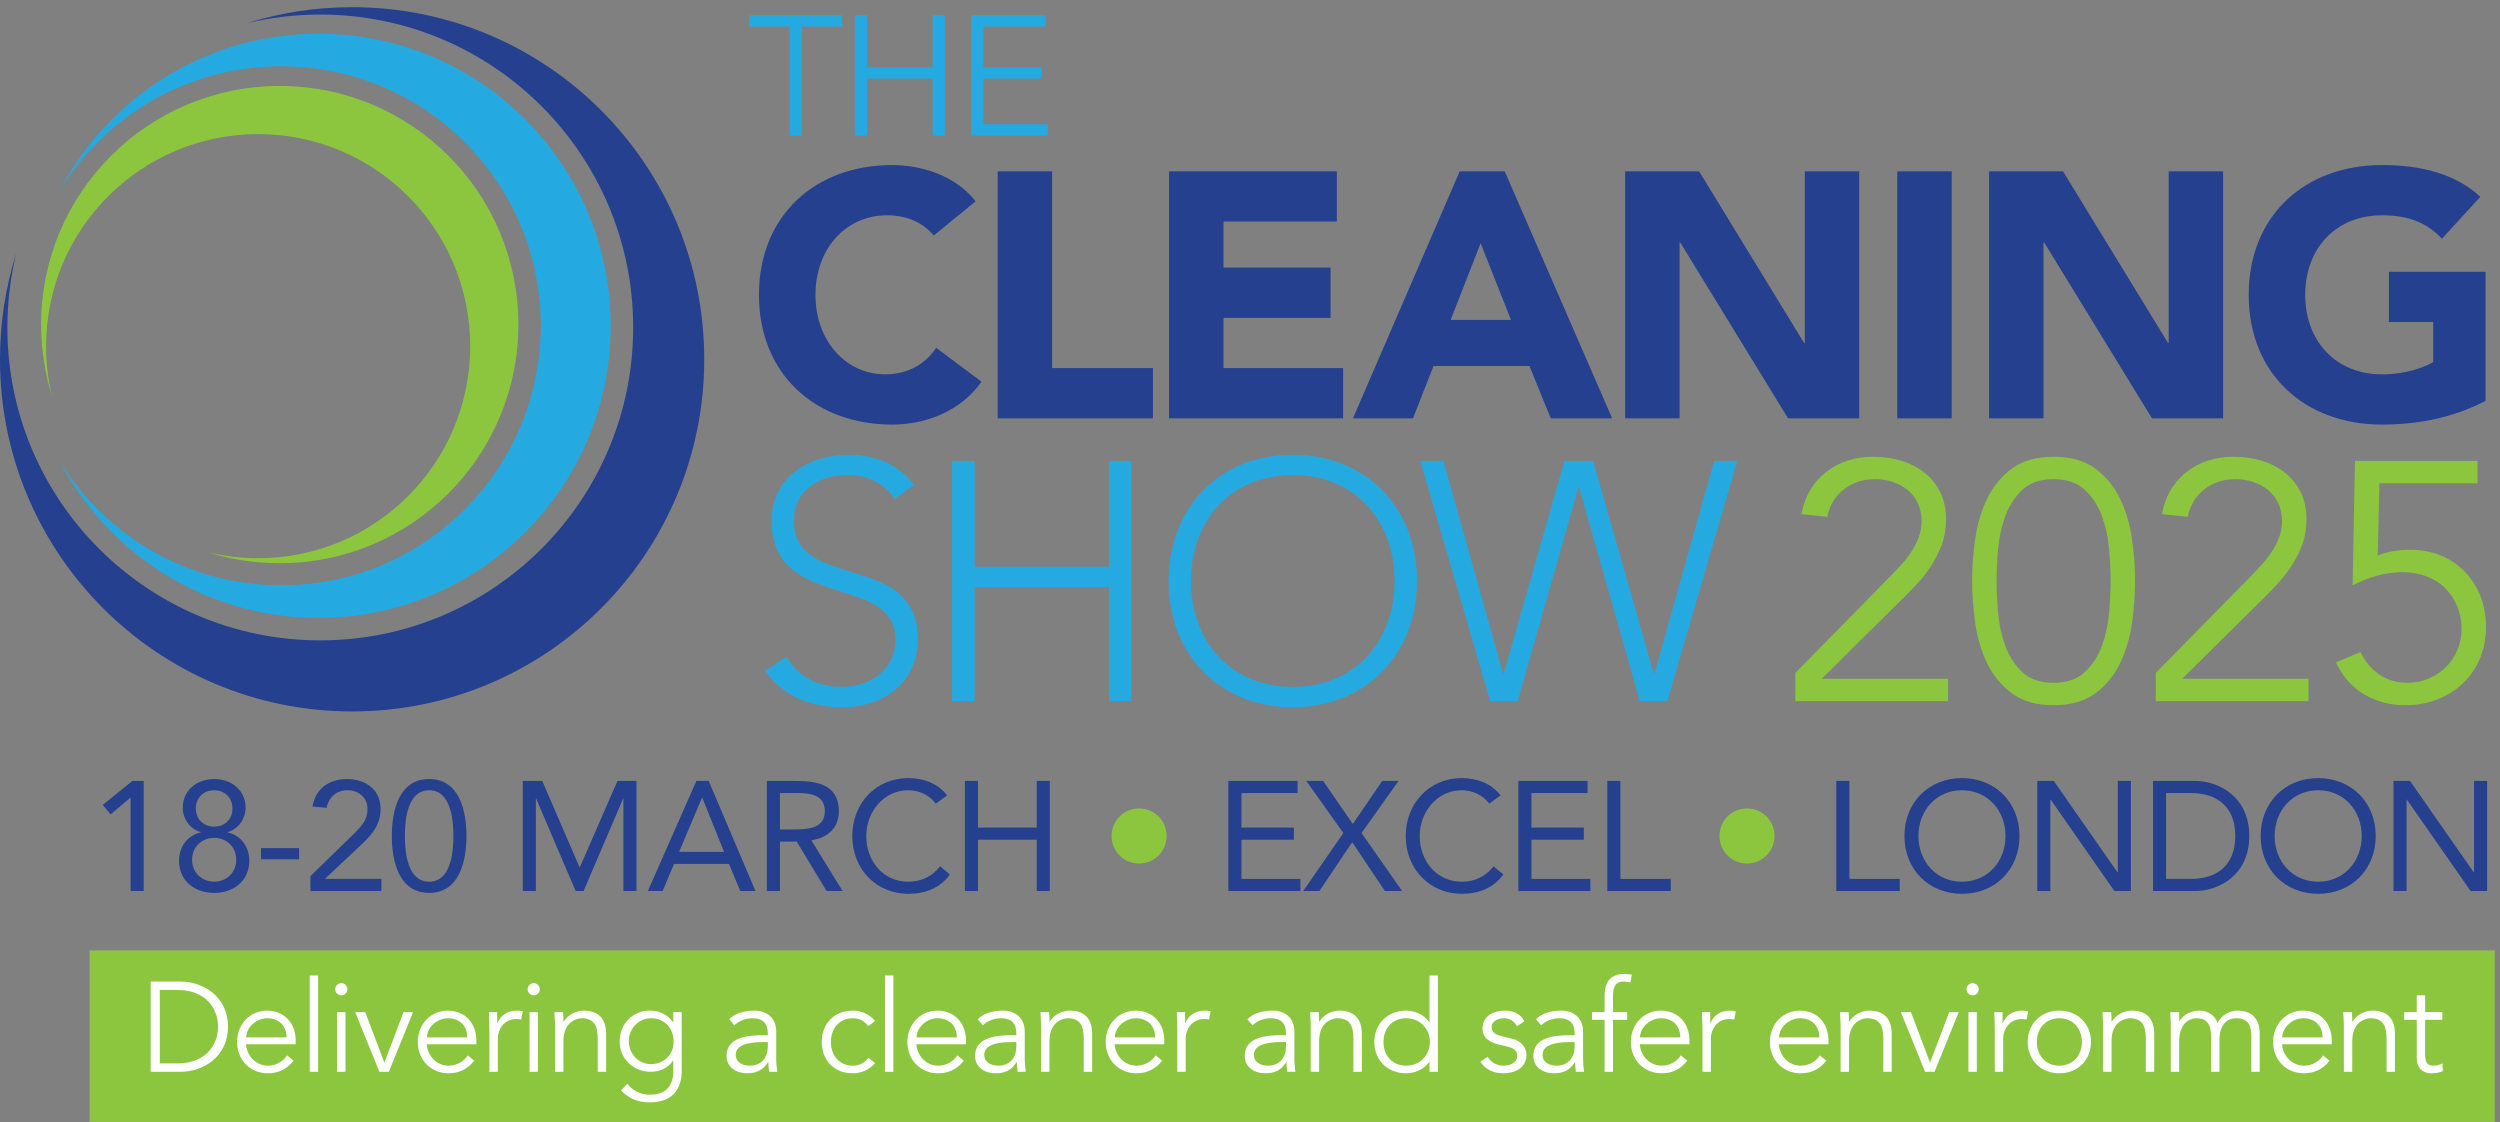 <?xml version="1.0" encoding="UTF-8" standalone="no"?>
<!DOCTYPE svg PUBLIC "-//W3C//DTD SVG 1.1//EN" "http://www.w3.org/Graphics/SVG/1.1/DTD/svg11.dtd">
<svg width="100%" height="100%" viewBox="0 0 1105 496" version="1.1" xmlns="http://www.w3.org/2000/svg" xmlns:xlink="http://www.w3.org/1999/xlink" xml:space="preserve" xmlns:serif="http://www.serif.com/" style="fill-rule:evenodd;clip-rule:evenodd;stroke-linejoin:round;stroke-miterlimit:2;">
    <rect x="0" y="0" width="1105" height="496" fill="#808080" stroke="none"/>
    <g transform="matrix(4.167,0,0,4.167,0,0)">
        <path d="M15.242,94.512L13.856,94.512L13.856,84.616L13.823,84.616L11.729,86.381L10.904,85.375L14.038,82.834L15.242,82.834L15.242,94.512Z" style="fill:rgb(36,64,142);fill-rule:nonzero;"/>
        <path d="M22.717,87.683C23.872,87.683 24.663,86.859 24.663,85.754C24.663,84.648 23.872,83.824 22.717,83.824C21.563,83.824 20.771,84.648 20.771,85.754C20.771,86.859 21.563,87.683 22.717,87.683ZM22.717,93.523C24.02,93.523 25.059,92.566 25.059,91.197C25.059,89.828 24.02,88.871 22.717,88.871C21.414,88.871 20.375,89.828 20.375,91.197C20.375,92.566 21.414,93.523 22.717,93.523ZM22.717,82.636C24.597,82.636 26.049,83.857 26.049,85.688C26.049,86.793 25.323,87.948 24.135,88.26L24.135,88.294C25.538,88.591 26.445,89.828 26.445,91.296C26.445,93.424 24.795,94.711 22.717,94.711C20.639,94.711 18.989,93.424 18.989,91.296C18.989,89.828 19.897,88.591 21.298,88.294L21.298,88.26C20.111,87.948 19.385,86.793 19.385,85.688C19.385,83.857 20.836,82.636 22.717,82.636Z" style="fill:rgb(36,64,142);fill-rule:nonzero;"/>
        <rect x="27.684" y="89.96" width="4.042" height="1.187" style="fill:rgb(36,64,142);fill-rule:nonzero;"/>
        <path d="M32.931,92.928L37.335,88.64C38.44,87.568 38.985,86.941 38.985,85.803C38.985,84.583 38.028,83.824 36.857,83.824C35.686,83.824 34.861,84.566 34.647,85.688L33.146,85.555C33.459,83.642 34.927,82.636 36.808,82.636C38.737,82.636 40.37,83.725 40.37,85.803C40.37,87.667 39.265,88.706 38.094,89.811L34.498,93.193L34.498,93.226L40.453,93.226L40.453,94.512L32.931,94.512L32.931,92.928Z" style="fill:rgb(36,64,142);fill-rule:nonzero;"/>
        <path d="M45.52,93.523C47.829,93.523 48.093,90.388 48.093,88.674C48.093,86.958 47.829,83.824 45.52,83.824C43.21,83.824 42.946,86.958 42.946,88.674C42.946,90.388 43.21,93.523 45.52,93.523ZM45.52,82.636C48.736,82.636 49.479,86.017 49.479,88.674C49.479,91.329 48.736,94.711 45.52,94.711C42.303,94.711 41.561,91.329 41.561,88.674C41.561,86.017 42.303,82.636 45.52,82.636Z" style="fill:rgb(36,64,142);fill-rule:nonzero;"/>
        <path d="M55.454,82.834L57.515,82.834L61.474,91.989L61.507,91.989L65.499,82.834L67.511,82.834L67.511,94.512L66.126,94.512L66.126,84.715L66.093,84.715L61.903,94.512L61.062,94.512L56.872,84.715L56.839,84.715L56.839,94.512L55.454,94.512L55.454,82.834Z" style="fill:rgb(36,64,142);fill-rule:nonzero;"/>
        <path d="M74.493,84.616L74.46,84.616L72.036,90.356L76.803,90.356L74.493,84.616ZM73.866,82.834L75.169,82.834L80.134,94.512L78.518,94.512L77.33,91.642L71.491,91.642L70.287,94.512L68.72,94.512L73.866,82.834Z" style="fill:rgb(36,64,142);fill-rule:nonzero;"/>
        <path d="M82.728,87.98L83.965,87.98C85.499,87.98 87.495,87.98 87.495,86.051C87.495,84.368 86.027,84.121 84.674,84.121L82.728,84.121L82.728,87.98ZM81.342,82.834L84.328,82.834C86.587,82.834 88.979,83.164 88.979,86.051C88.979,87.75 87.874,88.855 86.06,89.135L89.375,94.512L87.676,94.512L84.509,89.267L82.728,89.267L82.728,94.512L81.342,94.512L81.342,82.834Z" style="fill:rgb(36,64,142);fill-rule:nonzero;"/>
        <path d="M99.258,85.242C98.565,84.302 97.46,83.824 96.339,83.824C93.733,83.824 91.885,86.117 91.885,88.674C91.885,91.379 93.716,93.523 96.339,93.523C97.757,93.523 98.896,92.945 99.72,91.889L100.76,92.764C99.72,94.166 98.203,94.809 96.339,94.809C92.99,94.809 90.401,92.219 90.401,88.674C90.401,85.242 92.875,82.537 96.339,82.537C97.922,82.537 99.473,83.082 100.463,84.368L99.258,85.242Z" style="fill:rgb(36,64,142);fill-rule:nonzero;"/>
        <path d="M102.347,82.834L103.732,82.834L103.732,87.783L109.967,87.783L109.967,82.834L111.353,82.834L111.353,94.512L109.967,94.512L109.967,89.069L103.732,89.069L103.732,94.512L102.347,94.512L102.347,82.834Z" style="fill:rgb(36,64,142);fill-rule:nonzero;"/>
        <path d="M120.826,85.754C122.442,85.754 123.746,87.056 123.746,88.674C123.746,90.29 122.442,91.593 120.826,91.593C119.209,91.593 117.906,90.29 117.906,88.674C117.906,87.056 119.209,85.754 120.826,85.754Z" style="fill:rgb(140,198,63);fill-rule:nonzero;"/>
        <path d="M130.297,82.834L137.638,82.834L137.638,84.121L131.683,84.121L131.683,87.783L137.242,87.783L137.242,89.069L131.683,89.069L131.683,93.226L137.935,93.226L137.935,94.512L130.297,94.512L130.297,82.834Z" style="fill:rgb(36,64,142);fill-rule:nonzero;"/>
        <path d="M142.49,88.36L138.564,82.834L140.346,82.834L143.496,87.403L146.614,82.834L148.346,82.834L144.42,88.36L148.726,94.512L146.895,94.512L143.431,89.333L139.95,94.512L138.234,94.512L142.49,88.36Z" style="fill:rgb(36,64,142);fill-rule:nonzero;"/>
        <path d="M157.965,85.242C157.272,84.302 156.167,83.824 155.046,83.824C152.439,83.824 150.592,86.117 150.592,88.674C150.592,91.379 152.423,93.523 155.046,93.523C156.464,93.523 157.603,92.945 158.427,91.889L159.466,92.764C158.427,94.166 156.909,94.809 155.046,94.809C151.697,94.809 149.107,92.219 149.107,88.674C149.107,85.242 151.582,82.537 155.046,82.537C156.629,82.537 158.18,83.082 159.169,84.368L157.965,85.242Z" style="fill:rgb(36,64,142);fill-rule:nonzero;"/>
        <path d="M161.054,82.834L168.394,82.834L168.394,84.121L162.438,84.121L162.438,87.783L167.998,87.783L167.998,89.069L162.438,89.069L162.438,93.226L168.69,93.226L168.69,94.512L161.054,94.512L161.054,82.834Z" style="fill:rgb(36,64,142);fill-rule:nonzero;"/>
        <path d="M170.491,82.834L171.876,82.834L171.876,93.226L177.221,93.226L177.221,94.512L170.491,94.512L170.491,82.834Z" style="fill:rgb(36,64,142);fill-rule:nonzero;"/>
        <path d="M185.307,85.754C186.924,85.754 188.227,87.056 188.227,88.674C188.227,90.29 186.924,91.593 185.307,91.593C183.69,91.593 182.388,90.29 182.388,88.674C182.388,87.056 183.69,85.754 185.307,85.754Z" style="fill:rgb(140,198,63);fill-rule:nonzero;"/>
        <path d="M194.779,82.834L196.164,82.834L196.164,93.226L201.509,93.226L201.509,94.512L194.779,94.512L194.779,82.834Z" style="fill:rgb(36,64,142);fill-rule:nonzero;"/>
        <path d="M212.728,88.674C212.728,85.985 210.847,83.824 208.109,83.824C205.371,83.824 203.49,85.985 203.49,88.674C203.49,91.362 205.371,93.523 208.109,93.523C210.847,93.523 212.728,91.362 212.728,88.674ZM202.006,88.674C202.006,85.143 204.563,82.537 208.109,82.537C211.655,82.537 214.212,85.143 214.212,88.674C214.212,92.203 211.655,94.809 208.109,94.809C204.563,94.809 202.006,92.203 202.006,88.674Z" style="fill:rgb(36,64,142);fill-rule:nonzero;"/>
        <path d="M216.097,82.834L217.846,82.834L224.608,92.533L224.641,92.533L224.641,82.834L226.026,82.834L226.026,94.512L224.278,94.512L217.516,84.813L217.482,84.813L217.482,94.512L216.097,94.512L216.097,82.834Z" style="fill:rgb(36,64,142);fill-rule:nonzero;"/>
        <path d="M229.759,93.226L232.397,93.226C235.07,93.226 237.099,91.874 237.099,88.674C237.099,85.473 235.07,84.121 232.397,84.121L229.759,84.121L229.759,93.226ZM228.373,82.834L232.859,82.834C235.152,82.834 238.583,84.368 238.583,88.674C238.583,92.978 235.152,94.512 232.859,94.512L228.373,94.512L228.373,82.834Z" style="fill:rgb(36,64,142);fill-rule:nonzero;"/>
        <path d="M250.513,88.674C250.513,85.985 248.632,83.824 245.895,83.824C243.156,83.824 241.275,85.985 241.275,88.674C241.275,91.362 243.156,93.523 245.895,93.523C248.632,93.523 250.513,91.362 250.513,88.674ZM239.791,88.674C239.791,85.143 242.348,82.537 245.895,82.537C249.44,82.537 251.997,85.143 251.997,88.674C251.997,92.203 249.44,94.809 245.895,94.809C242.348,94.809 239.791,92.203 239.791,88.674Z" style="fill:rgb(36,64,142);fill-rule:nonzero;"/>
        <path d="M253.882,82.834L255.631,82.834L262.394,92.533L262.426,92.533L262.426,82.834L263.812,82.834L263.812,94.512L262.062,94.512L255.301,84.813L255.268,84.813L255.268,94.512L253.882,94.512L253.882,82.834Z" style="fill:rgb(36,64,142);fill-rule:nonzero;"/>
        <path d="M158.065,74.371L160.981,74.371L167.425,51.69L167.497,51.69L173.941,74.371L176.857,74.371L184.273,48.883L181.825,48.883L175.489,71.455L175.417,71.455L168.973,48.883L165.949,48.883L159.505,71.455L159.433,71.455L153.097,48.883L150.649,48.883L158.065,74.371ZM126.328,61.627C126.328,55.29 130.466,50.394 137.127,50.394C143.787,50.394 147.928,55.29 147.928,61.627C147.928,67.963 143.787,72.858 137.127,72.858C130.466,72.858 126.328,67.963 126.328,61.627ZM123.951,61.627C123.951,69.402 129.352,75.018 137.127,75.018C144.903,75.018 150.304,69.402 150.304,61.627C150.304,53.85 144.903,48.234 137.127,48.234C129.352,48.234 123.951,53.85 123.951,61.627ZM101.002,74.371L103.378,74.371L103.378,62.274L117.634,62.274L117.634,74.371L120.01,74.371L120.01,48.883L117.634,48.883L117.634,60.115L103.378,60.115L103.378,48.883L101.002,48.883L101.002,74.371ZM81.155,71.167C83.135,73.938 86.086,75.018 89.435,75.018C93.575,75.018 97.355,72.463 97.355,67.854C97.355,58.279 84.215,62.886 84.215,55.219C84.215,51.978 86.878,50.394 89.939,50.394C92.135,50.394 93.719,51.259 94.907,52.914L96.959,51.438C95.231,49.17 92.783,48.234 90.011,48.234C85.727,48.234 81.839,50.682 81.839,55.219C81.839,64.902 94.979,60.726 94.979,67.854C94.979,70.915 92.459,72.858 89.255,72.858C86.735,72.858 84.683,71.778 83.423,69.654L81.155,71.167Z" style="fill:rgb(36,170,225);fill-rule:nonzero;"/>
        <path d="M263.646,28.83L253.396,28.83L253.396,34.158L258.096,34.158L258.096,38.413C257.022,39.006 255.173,39.708 252.656,39.708C247.735,39.708 244.517,36.156 244.517,31.272C244.517,26.388 247.735,22.836 252.656,22.836C255.579,22.836 257.467,23.687 259.021,25.315L263.091,20.875C260.463,18.433 256.801,17.509 252.656,17.509C244.479,17.509 238.522,22.873 238.522,31.272C238.522,39.672 244.479,45.036 252.656,45.036C256.505,45.036 260.241,44.297 263.646,42.52L263.646,28.83ZM210.983,44.37L216.756,44.37L216.756,25.722L216.83,25.722L228.263,44.37L235.811,44.37L235.811,18.175L230.039,18.175L230.039,36.378L229.965,36.378L218.828,18.175L210.983,18.175L210.983,44.37ZM201.249,44.37L207.021,44.37L207.021,18.175L201.249,18.175L201.249,44.37ZM172.383,44.37L178.154,44.37L178.154,25.722L178.229,25.722L189.661,44.37L197.21,44.37L197.21,18.175L191.438,18.175L191.438,36.378L191.363,36.378L180.227,18.175L172.383,18.175L172.383,44.37ZM160.272,33.936L153.871,33.936L157.054,25.796L160.272,33.936ZM143.512,44.37L149.876,44.37L152.059,38.821L162.233,38.821L164.49,44.37L171.003,44.37L159.606,18.175L154.834,18.175L143.512,44.37ZM124.005,44.37L142.469,44.37L142.469,39.042L129.776,39.042L129.776,33.715L141.137,33.715L141.137,28.386L129.776,28.386L129.776,23.502L141.803,23.502L141.803,18.175L124.005,18.175L124.005,44.37ZM105.828,44.37L122.293,44.37L122.293,39.042L111.6,39.042L111.6,18.175L105.828,18.175L105.828,44.37ZM103.482,21.356C101.262,18.508 97.562,17.509 94.639,17.509C86.461,17.509 80.505,22.873 80.505,31.272C80.505,39.672 86.461,45.036 94.639,45.036C98.228,45.036 101.928,43.594 104.111,40.486L99.301,36.896C98.117,38.673 96.23,39.708 93.898,39.708C89.718,39.708 86.499,36.156 86.499,31.272C86.499,26.388 89.718,22.836 94.084,22.836C96.23,22.836 97.895,23.614 99.042,24.982L103.482,21.356Z" style="fill:rgb(36,64,142);fill-rule:nonzero;"/>
        <path d="M104.308,8.341L110.482,8.341L110.482,7.153L104.308,7.153L104.308,2.814L110.914,2.814L110.914,1.626L103.012,1.626L103.012,14.37L111.13,14.37L111.13,13.182L104.308,13.182L104.308,8.341ZM90.673,14.37L91.969,14.37L91.969,8.341L98.917,8.341L98.917,14.37L100.213,14.37L100.213,1.626L98.917,1.626L98.917,7.153L91.969,7.153L91.969,1.626L90.673,1.626L90.673,14.37ZM85.061,2.814L89.327,2.814L89.327,1.626L79.499,1.626L79.499,2.814L83.765,2.814L83.765,14.37L85.061,14.37L85.061,2.814Z" style="fill:rgb(36,170,225);fill-rule:nonzero;"/>
        <path d="M37.35,0.762C33.435,0.762 29.661,1.366 26.115,2.483C28.634,1.872 31.265,1.545 33.972,1.545C52.302,1.545 67.162,16.405 67.162,34.735C67.162,53.065 52.302,67.925 33.972,67.925C15.642,67.925 0.782,53.065 0.782,34.735C0.782,32.028 1.109,29.397 1.72,26.878C0.603,30.424 0,34.198 0,38.113C0,58.741 16.722,75.464 37.35,75.464C57.978,75.464 74.7,58.741 74.7,38.113C74.7,17.485 57.978,0.762 37.35,0.762Z" style="fill:rgb(36,64,142);fill-rule:nonzero;"/>
        <path d="M11.888,12.651C9.592,14.948 7.732,17.515 6.308,20.25C7.427,18.414 8.778,16.679 10.366,15.092C21.117,4.34 38.549,4.34 49.3,15.092C60.052,25.843 60.052,43.274 49.3,54.026C38.549,64.777 21.117,64.777 10.366,54.026C8.778,52.438 7.427,50.703 6.308,48.867C7.732,51.602 9.592,54.17 11.888,56.466C23.987,68.565 43.604,68.565 55.703,56.466C67.802,44.367 67.802,24.75 55.703,12.651C43.604,0.552 23.987,0.552 11.888,12.651Z" style="fill:rgb(36,170,225);fill-rule:nonzero;"/>
        <path d="M4.36,34.43C4.36,37.083 4.77,39.64 5.526,42.044C5.112,40.336 4.891,38.553 4.891,36.719C4.891,24.297 14.96,14.227 27.383,14.227C39.805,14.227 49.875,24.297 49.875,36.719C49.875,49.141 39.805,59.211 27.383,59.211C25.548,59.211 23.766,58.99 22.058,58.575C24.461,59.332 27.019,59.741 29.672,59.741C43.651,59.741 54.984,48.409 54.984,34.43C54.984,20.45 43.651,9.118 29.672,9.118C15.693,9.118 4.36,20.45 4.36,34.43Z" style="fill:rgb(140,198,63);fill-rule:nonzero;"/>
        <rect x="9.503" y="100.809" width="255.119" height="18.191" style="fill:rgb(140,198,63);fill-rule:nonzero;"/>
        <path d="M259.062,107.361L257.238,107.361L257.238,105.576L256.347,105.576L256.347,107.361L255.01,107.361L255.01,108.17L256.347,108.17L256.347,112.158C256.347,113.55 257.238,113.847 257.914,113.847C258.359,113.847 258.793,113.766 259.117,113.617L259.077,112.794C258.807,112.944 258.469,113.038 258.157,113.038C257.604,113.038 257.238,112.849 257.238,111.902L257.238,108.17L259.062,108.17L259.062,107.361ZM248.548,107.361C248.575,107.82 248.616,108.414 248.616,108.752L248.616,113.685L249.506,113.685L249.506,110.442C249.506,108.129 251.237,108.008 251.427,108.008C252.752,108.008 253.145,108.779 253.145,110.184L253.145,113.685L254.035,113.685L254.035,109.67C254.035,108.102 253.266,107.199 251.656,107.199C250.818,107.199 249.926,107.684 249.533,108.372L249.506,108.372C249.506,108.036 249.506,107.699 249.466,107.361L248.548,107.361ZM242.085,110.037C242.085,108.995 243.14,108.008 244.303,108.008C245.588,108.008 246.358,108.833 246.358,110.037L242.085,110.037ZM247.33,110.765L247.33,110.361C247.33,108.63 246.224,107.212 244.303,107.199C242.505,107.199 241.113,108.616 241.113,110.523C241.113,112.429 242.505,113.847 244.384,113.847C245.426,113.847 246.358,113.456 247.101,112.51L246.412,111.942C246.061,112.51 245.331,113.038 244.384,113.038C243.126,113.038 242.166,112.036 242.059,110.765L247.33,110.765ZM230.259,113.685L231.149,113.685L231.149,110.441C231.149,108.129 232.719,108.008 232.935,108.008C234.166,108.008 234.53,108.71 234.53,109.994L234.53,113.685L235.421,113.685L235.421,110.32C235.421,109.143 235.881,108.008 237.206,108.008C238.438,108.008 238.802,108.71 238.802,109.994L238.802,113.685L239.692,113.685L239.692,109.67C239.692,108.102 238.924,107.199 237.314,107.199C236.463,107.199 235.597,107.698 235.232,108.508C234.814,107.428 233.908,107.199 233.219,107.199C232.462,107.199 231.609,107.589 231.177,108.319L231.149,108.319L231.149,107.361L230.191,107.361C230.219,107.833 230.259,108.293 230.259,108.766L230.259,113.685ZM223.014,107.361C223.041,107.82 223.081,108.414 223.081,108.752L223.081,113.685L223.972,113.685L223.972,110.442C223.972,108.129 225.703,108.008 225.893,108.008C227.218,108.008 227.609,108.779 227.609,110.184L227.609,113.685L228.5,113.685L228.5,109.67C228.5,108.102 227.731,107.199 226.122,107.199C225.284,107.199 224.391,107.684 223.999,108.372L223.972,108.372C223.972,108.036 223.972,107.699 223.932,107.361L223.014,107.361ZM220.824,110.523C220.824,111.943 219.904,113.038 218.431,113.038C216.971,113.038 216.051,111.943 216.051,110.523C216.051,109.103 216.971,108.008 218.431,108.008C219.904,108.008 220.824,109.103 220.824,110.523ZM221.796,110.523C221.796,108.616 220.405,107.199 218.431,107.199C216.47,107.199 215.079,108.616 215.079,110.523C215.079,112.429 216.47,113.847 218.431,113.847C220.405,113.847 221.796,112.429 221.796,110.523ZM211.592,113.685L212.482,113.685L212.482,110.116C212.482,109.265 213.091,108.089 214.442,108.089C214.686,108.089 214.848,108.116 214.956,108.157L215.132,107.28C214.942,107.225 214.727,107.199 214.47,107.199C213.361,107.199 212.698,107.86 212.441,108.534L212.415,108.534L212.415,107.361L211.538,107.361C211.564,108.28 211.592,108.766 211.592,109.333L211.592,113.685ZM209.887,104.927C209.887,104.548 209.563,104.279 209.239,104.279C208.915,104.279 208.591,104.548 208.591,104.927C208.591,105.305 208.915,105.575 209.239,105.575C209.563,105.575 209.887,105.305 209.887,104.927ZM209.685,107.361L208.794,107.361L208.794,113.685L209.685,113.685L209.685,107.361ZM207.765,107.361L206.751,107.361L204.737,112.687L204.711,112.687L202.697,107.361L201.63,107.361L204.197,113.685L205.197,113.685L207.765,107.361ZM195.168,107.361C195.195,107.82 195.235,108.414 195.235,108.752L195.235,113.685L196.126,113.685L196.126,110.442C196.126,108.129 197.857,108.008 198.047,108.008C199.372,108.008 199.764,108.779 199.764,110.184L199.764,113.685L200.654,113.685L200.654,109.67C200.654,108.102 199.886,107.199 198.276,107.199C197.438,107.199 196.546,107.684 196.153,108.372L196.126,108.372C196.126,108.036 196.126,107.699 196.086,107.361L195.168,107.361ZM188.705,110.037C188.705,108.995 189.76,108.008 190.923,108.008C192.208,108.008 192.979,108.833 192.979,110.037L188.705,110.037ZM193.95,110.765L193.95,110.361C193.95,108.63 192.843,107.212 190.923,107.199C189.124,107.199 187.733,108.616 187.733,110.523C187.733,112.429 189.124,113.847 191.004,113.847C192.045,113.847 192.979,113.456 193.721,112.51L193.032,111.942C192.681,112.51 191.95,113.038 191.004,113.038C189.746,113.038 188.786,112.036 188.678,110.765L193.95,110.765ZM180.583,113.685L181.474,113.685L181.474,110.116C181.474,109.265 182.082,108.089 183.434,108.089C183.677,108.089 183.839,108.116 183.947,108.157L184.123,107.28C183.934,107.225 183.718,107.199 183.461,107.199C182.353,107.199 181.689,107.86 181.433,108.534L181.406,108.534L181.406,107.361L180.529,107.361C180.556,108.28 180.583,108.766 180.583,109.333L180.583,113.685ZM173.958,110.037C173.958,108.995 175.013,108.008 176.176,108.008C177.46,108.008 178.231,108.833 178.231,110.037L173.958,110.037ZM179.202,110.765L179.202,110.361C179.202,108.63 178.096,107.212 176.176,107.199C174.377,107.199 172.986,108.616 172.986,110.523C172.986,112.429 174.377,113.847 176.257,113.847C177.298,113.847 178.231,113.456 178.974,112.51L178.285,111.942C177.934,112.51 177.203,113.038 176.257,113.038C174.999,113.038 174.039,112.036 173.931,110.765L179.202,110.765ZM172.593,107.361L171.092,107.361L171.092,105.738C171.092,104.818 171.255,104.115 172.241,104.115C172.471,104.115 172.714,104.156 172.931,104.209L173.093,103.398C172.836,103.346 172.579,103.305 172.322,103.305C171.038,103.305 170.202,103.952 170.202,105.629L170.202,107.361L168.863,107.361L168.863,108.17L170.202,108.17L170.202,113.685L171.092,113.685L171.092,108.17L172.593,108.17L172.593,107.361ZM167.025,110.535L167.025,110.995C167.025,112.118 166.403,113.038 165.104,113.038C164.388,113.038 163.617,112.713 163.617,111.874C163.617,110.603 165.659,110.535 166.565,110.535L167.025,110.535ZM166.579,109.807C165.064,109.807 162.646,109.942 162.646,111.996C162.646,113.227 163.698,113.847 164.82,113.847C165.835,113.847 166.538,113.496 167.052,112.659L167.079,112.659C167.079,112.995 167.106,113.374 167.16,113.685L168.023,113.685C167.97,113.347 167.916,112.752 167.916,112.266L167.916,109.442C167.916,107.9 166.85,107.199 165.605,107.199C164.415,107.199 163.509,107.522 162.929,108.116L163.469,108.752C164.01,108.265 164.658,108.008 165.402,108.008C166.498,108.008 167.025,108.549 167.025,109.645L167.025,109.807L166.579,109.807ZM161.698,108.332C161.293,107.509 160.469,107.199 159.59,107.199C158.399,107.199 157.252,107.792 157.252,109.103C157.252,110.307 158.44,110.658 158.873,110.766L159.738,110.969C160.401,111.131 160.942,111.348 160.942,111.984C160.942,112.713 160.185,113.038 159.454,113.038C158.711,113.038 158.156,112.659 157.792,112.091L157.022,112.618C157.616,113.51 158.494,113.847 159.454,113.847C160.686,113.847 161.914,113.281 161.914,111.902C161.914,111.01 161.253,110.374 160.374,110.171L159.468,109.955C158.643,109.766 158.224,109.549 158.224,108.954C158.224,108.279 158.913,108.008 159.536,108.008C160.185,108.008 160.631,108.346 160.901,108.86L161.698,108.332ZM146.747,110.523C146.747,109.103 147.667,108.008 149.141,108.008C150.602,108.008 151.669,109.103 151.669,110.523C151.669,111.943 150.602,113.038 149.141,113.038C147.667,113.038 146.747,111.943 146.747,110.523ZM152.52,103.467L151.629,103.467L151.629,108.413L151.602,108.413C151.021,107.563 149.979,107.199 149.141,107.199C147.167,107.199 145.775,108.616 145.775,110.523C145.775,112.429 147.167,113.847 149.141,113.847C149.979,113.847 151.021,113.483 151.602,112.632L151.629,112.632L151.629,113.685L152.52,113.685L152.52,103.467ZM138.963,107.361C138.99,107.82 139.03,108.414 139.03,108.752L139.03,113.685L139.921,113.685L139.921,110.442C139.921,108.129 141.652,108.008 141.842,108.008C143.167,108.008 143.559,108.779 143.559,110.184L143.559,113.685L144.449,113.685L144.449,109.67C144.449,108.102 143.681,107.199 142.071,107.199C141.232,107.199 140.34,107.684 139.948,108.372L139.921,108.372C139.921,108.036 139.921,107.699 139.881,107.361L138.963,107.361ZM136.408,110.535L136.408,110.995C136.408,112.118 135.786,113.038 134.488,113.038C133.771,113.038 133,112.713 133,111.874C133,110.603 135.042,110.535 135.948,110.535L136.408,110.535ZM135.962,109.807C134.447,109.807 132.029,109.942 132.029,111.996C132.029,113.227 133.081,113.847 134.204,113.847C135.218,113.847 135.922,113.496 136.436,112.659L136.462,112.659C136.462,112.995 136.489,113.374 136.543,113.685L137.407,113.685C137.353,113.347 137.299,112.752 137.299,112.266L137.299,109.442C137.299,107.9 136.232,107.199 134.988,107.199C133.798,107.199 132.892,107.522 132.312,108.116L132.852,108.752C133.393,108.265 134.041,108.008 134.785,108.008C135.881,108.008 136.408,108.549 136.408,109.645L136.408,109.807L135.962,109.807ZM124.878,113.685L125.769,113.685L125.769,110.116C125.769,109.265 126.377,108.089 127.729,108.089C127.972,108.089 128.134,108.116 128.242,108.157L128.418,107.28C128.229,107.225 128.011,107.199 127.755,107.199C126.647,107.199 125.985,107.86 125.728,108.534L125.701,108.534L125.701,107.361L124.824,107.361C124.851,108.28 124.878,108.766 124.878,109.333L124.878,113.685ZM118.253,110.037C118.253,108.995 119.308,108.008 120.471,108.008C121.755,108.008 122.526,108.833 122.526,110.037L118.253,110.037ZM123.498,110.765L123.498,110.361C123.498,108.63 122.391,107.212 120.471,107.199C118.672,107.199 117.281,108.616 117.281,110.523C117.281,112.429 118.672,113.847 120.552,113.847C121.593,113.847 122.526,113.456 123.268,112.51L122.58,111.942C122.229,112.51 121.498,113.038 120.552,113.038C119.294,113.038 118.334,112.036 118.226,110.765L123.498,110.765ZM110.36,107.361C110.387,107.82 110.428,108.414 110.428,108.752L110.428,113.685L111.318,113.685L111.318,110.442C111.318,108.129 113.049,108.008 113.239,108.008C114.564,108.008 114.956,108.779 114.956,110.184L114.956,113.685L115.847,113.685L115.847,109.67C115.847,108.102 115.078,107.199 113.469,107.199C112.63,107.199 111.737,107.684 111.345,108.372L111.318,108.372C111.318,108.036 111.318,107.699 111.278,107.361L110.36,107.361ZM107.806,110.535L107.806,110.995C107.806,112.118 107.184,113.038 105.885,113.038C105.168,113.038 104.397,112.713 104.397,111.874C104.397,110.603 106.439,110.535 107.346,110.535L107.806,110.535ZM107.359,109.807C105.844,109.807 103.426,109.942 103.426,111.996C103.426,113.227 104.479,113.847 105.601,113.847C106.615,113.847 107.318,113.496 107.833,112.659L107.859,112.659C107.859,112.995 107.886,113.374 107.94,113.685L108.804,113.685C108.75,113.347 108.696,112.752 108.696,112.266L108.696,109.442C108.696,107.9 107.63,107.199 106.385,107.199C105.195,107.199 104.29,107.522 103.709,108.116L104.249,108.752C104.79,108.265 105.439,108.008 106.183,108.008C107.278,108.008 107.806,108.549 107.806,109.645L107.806,109.807L107.359,109.807ZM97.219,110.037C97.219,108.995 98.274,108.008 99.437,108.008C100.722,108.008 101.493,108.833 101.493,110.037L97.219,110.037ZM102.464,110.765L102.464,110.361C102.464,108.63 101.357,107.212 99.437,107.199C97.638,107.199 96.248,108.616 96.248,110.523C96.248,112.429 97.638,113.847 99.518,113.847C100.56,113.847 101.493,113.456 102.235,112.51L101.547,111.942C101.195,112.51 100.465,113.038 99.518,113.038C98.26,113.038 97.3,112.036 97.192,110.765L102.464,110.765ZM94.759,103.467L93.869,103.467L93.869,113.685L94.759,113.685L94.759,103.467ZM92.826,108.291C92.204,107.563 91.366,107.212 90.515,107.199C88.446,107.171 87.164,108.616 87.164,110.523C87.164,112.429 88.446,113.874 90.515,113.847C91.366,113.834 92.204,113.483 92.826,112.754L92.096,112.2C91.799,112.659 91.217,113.038 90.515,113.038C89.041,113.065 88.136,111.97 88.136,110.523C88.136,109.076 89.041,107.981 90.515,108.008C91.217,108.008 91.799,108.386 92.096,108.846L92.826,108.291ZM81.446,110.535L81.446,110.995C81.446,112.118 80.824,113.038 79.526,113.038C78.809,113.038 78.038,112.713 78.038,111.874C78.038,110.603 80.08,110.535 80.986,110.535L81.446,110.535ZM81,109.807C79.485,109.807 77.066,109.942 77.066,111.996C77.066,113.227 78.119,113.847 79.242,113.847C80.256,113.847 80.96,113.496 81.473,112.659L81.5,112.659C81.5,112.995 81.527,113.374 81.581,113.685L82.445,113.685C82.391,113.347 82.336,112.752 82.336,112.266L82.336,109.442C82.336,107.9 81.271,107.199 80.026,107.199C78.836,107.199 77.93,107.522 77.35,108.116L77.89,108.752C78.43,108.265 79.08,108.008 79.823,108.008C80.918,108.008 81.446,108.549 81.446,109.645L81.446,109.807L81,109.807ZM66.697,110.442C66.697,109.116 67.725,108.008 69.05,108.008C70.537,108.008 71.443,109.116 71.443,110.442C71.497,111.902 70.348,112.875 69.05,112.875C67.725,112.875 66.697,111.767 66.697,110.442ZM65.874,115.66C66.684,116.525 67.657,116.929 68.915,116.929C71.753,116.929 72.307,115.011 72.307,113.631L72.307,107.361L71.416,107.361L71.416,108.413L71.389,108.413C70.659,107.428 69.699,107.199 68.941,107.199C67.076,107.199 65.725,108.63 65.725,110.469C65.725,112.322 67.197,113.685 69.023,113.685C69.942,113.685 70.821,113.348 71.389,112.497L71.416,112.497L71.416,113.631C71.416,114.997 70.767,116.119 68.955,116.119C67.941,116.119 67.062,115.66 66.535,114.956L65.874,115.66ZM58.804,107.361C58.832,107.82 58.872,108.414 58.872,108.752L58.872,113.685L59.762,113.685L59.762,110.442C59.762,108.129 61.494,108.008 61.683,108.008C63.008,108.008 63.4,108.779 63.4,110.184L63.4,113.685L64.291,113.685L64.291,109.67C64.291,108.102 63.522,107.199 61.913,107.199C61.074,107.199 60.182,107.684 59.79,108.372L59.762,108.372C59.762,108.036 59.762,107.699 59.722,107.361L58.804,107.361ZM57.262,104.927C57.262,104.548 56.938,104.279 56.614,104.279C56.29,104.279 55.966,104.548 55.966,104.927C55.966,105.305 56.29,105.575 56.614,105.575C56.938,105.575 57.262,105.305 57.262,104.927ZM57.059,107.361L56.168,107.361L56.168,113.685L57.059,113.685L57.059,107.361ZM51.911,113.685L52.801,113.685L52.801,110.116C52.801,109.265 53.41,108.089 54.761,108.089C55.004,108.089 55.167,108.116 55.275,108.157L55.451,107.28C55.261,107.225 55.045,107.199 54.788,107.199C53.68,107.199 53.018,107.86 52.761,108.534L52.734,108.534L52.734,107.361L51.857,107.361C51.884,108.28 51.911,108.766 51.911,109.333L51.911,113.685ZM45.286,110.037C45.286,108.995 46.34,108.008 47.503,108.008C48.788,108.008 49.559,108.833 49.559,110.037L45.286,110.037ZM50.53,110.765L50.53,110.361C50.53,108.63 49.423,107.212 47.503,107.199C45.705,107.199 44.314,108.616 44.314,110.523C44.314,112.429 45.705,113.847 47.585,113.847C48.626,113.847 49.559,113.456 50.301,112.51L49.613,111.942C49.261,112.51 48.531,113.038 47.585,113.038C46.327,113.038 45.367,112.036 45.258,110.765L50.53,110.765ZM43.812,107.361L42.799,107.361L40.785,112.687L40.758,112.687L38.745,107.361L37.677,107.361L40.245,113.685L41.245,113.685L43.812,107.361ZM36.851,104.927C36.851,104.548 36.527,104.279 36.203,104.279C35.879,104.279 35.555,104.548 35.555,104.927C35.555,105.305 35.879,105.575 36.203,105.575C36.527,105.575 36.851,105.305 36.851,104.927ZM36.648,107.361L35.758,107.361L35.758,113.685L36.648,113.685L36.648,107.361ZM33.742,103.467L32.852,103.467L32.852,113.685L33.742,113.685L33.742,103.467ZM26.118,110.037C26.118,108.995 27.173,108.008 28.336,108.008C29.621,108.008 30.391,108.833 30.391,110.037L26.118,110.037ZM31.363,110.765L31.363,110.361C31.363,108.63 30.256,107.212 28.336,107.199C26.537,107.199 25.147,108.616 25.147,110.523C25.147,112.429 26.537,113.847 28.417,113.847C29.458,113.847 30.391,113.456 31.133,112.51L30.445,111.942C30.094,112.51 29.364,113.038 28.417,113.038C27.159,113.038 26.199,112.036 26.091,110.765L31.363,110.765ZM16.953,105.007L18.846,105.007C21.767,105.007 23.132,106.927 23.132,108.901C23.132,110.874 21.767,112.794 18.846,112.794L16.953,112.794L16.953,105.007ZM15.981,113.685L19.157,113.685C21.55,113.685 24.185,112.091 24.185,108.901C24.185,105.71 21.55,104.116 19.157,104.116L15.981,104.116L15.981,113.685Z" style="fill:white;fill-rule:nonzero;"/>
        <path d="M206.633,74.371L190.433,74.371L190.433,71.383L200.585,61.051C200.969,60.666 201.353,60.258 201.737,59.826C202.121,59.395 202.469,58.939 202.781,58.458C203.093,57.979 203.345,57.475 203.537,56.947C203.729,56.419 203.825,55.866 203.825,55.29C203.825,54.595 203.699,53.971 203.447,53.418C203.195,52.866 202.841,52.399 202.385,52.014C201.929,51.631 201.4,51.336 200.801,51.132C200.201,50.929 199.564,50.826 198.894,50.826C197.597,50.826 196.493,51.187 195.581,51.906C194.669,52.626 194.081,53.598 193.817,54.823L191.081,54.534C191.441,52.639 192.311,51.151 193.691,50.071C195.071,48.99 196.745,48.45 198.713,48.45C199.745,48.45 200.723,48.589 201.647,48.865C202.57,49.141 203.387,49.555 204.095,50.107C204.803,50.658 205.367,51.348 205.787,52.176C206.207,53.004 206.417,53.971 206.417,55.074C206.417,56.059 206.267,56.958 205.967,57.775C205.667,58.59 205.277,59.359 204.797,60.078C204.316,60.799 203.771,61.483 203.159,62.131C202.547,62.779 201.917,63.415 201.27,64.039L193.241,71.995L206.633,71.995L206.633,74.371Z" style="fill:rgb(140,198,63);fill-rule:nonzero;"/>
        <path d="M217.828,50.826C216.437,50.826 215.338,51.198 214.534,51.943C213.729,52.687 213.124,53.611 212.717,54.714C212.308,55.819 212.051,56.994 211.942,58.242C211.834,59.49 211.78,60.618 211.78,61.627C211.78,62.635 211.834,63.763 211.942,65.01C212.051,66.26 212.308,67.435 212.717,68.539C213.124,69.643 213.729,70.567 214.534,71.311C215.338,72.055 216.437,72.427 217.828,72.427C219.22,72.427 220.318,72.055 221.122,71.311C221.926,70.567 222.532,69.643 222.94,68.539C223.348,67.435 223.606,66.26 223.714,65.01C223.822,63.763 223.876,62.635 223.876,61.627C223.876,60.618 223.822,59.49 223.714,58.242C223.606,56.994 223.348,55.819 222.94,54.714C222.532,53.611 221.926,52.687 221.122,51.943C220.318,51.198 219.22,50.826 217.828,50.826ZM217.828,48.45C219.652,48.45 221.128,48.87 222.256,49.71C223.384,50.551 224.26,51.618 224.885,52.914C225.508,54.21 225.929,55.632 226.145,57.18C226.36,58.729 226.469,60.21 226.469,61.627C226.469,63.044 226.36,64.525 226.145,66.073C225.929,67.621 225.508,69.043 224.885,70.339C224.26,71.635 223.384,72.703 222.256,73.543C221.128,74.383 219.652,74.802 217.828,74.802C216.004,74.802 214.528,74.383 213.4,73.543C212.271,72.703 211.396,71.635 210.772,70.339C210.147,69.043 209.729,67.621 209.513,66.073C209.296,64.525 209.188,63.044 209.188,61.627C209.188,60.21 209.296,58.729 209.513,57.18C209.729,55.632 210.147,54.21 210.772,52.914C211.396,51.618 212.271,50.551 213.4,49.71C214.528,48.87 216.004,48.45 217.828,48.45Z" style="fill:rgb(140,198,63);fill-rule:nonzero;"/>
        <path d="M244.864,74.371L228.664,74.371L228.664,71.383L238.816,61.051C239.2,60.666 239.584,60.258 239.969,59.826C240.353,59.395 240.7,58.939 241.013,58.458C241.324,57.979 241.576,57.475 241.769,56.947C241.96,56.419 242.057,55.866 242.057,55.29C242.057,54.595 241.931,53.971 241.679,53.418C241.427,52.866 241.072,52.399 240.616,52.014C240.16,51.631 239.632,51.336 239.032,51.132C238.433,50.929 237.796,50.826 237.125,50.826C235.828,50.826 234.725,51.187 233.813,51.906C232.9,52.626 232.313,53.598 232.049,54.823L229.313,54.534C229.673,52.639 230.542,51.151 231.923,50.071C233.303,48.99 234.977,48.45 236.944,48.45C237.977,48.45 238.954,48.589 239.879,48.865C240.802,49.141 241.618,49.555 242.326,50.107C243.034,50.658 243.599,51.348 244.019,52.176C244.438,53.004 244.648,53.971 244.648,55.074C244.648,56.059 244.498,56.958 244.198,57.775C243.898,58.59 243.509,59.359 243.028,60.078C242.548,60.799 242.003,61.483 241.391,62.131C240.778,62.779 240.148,63.415 239.501,64.039L231.473,71.995L244.864,71.995L244.864,74.371Z" style="fill:rgb(140,198,63);fill-rule:nonzero;"/>
        <path d="M262.792,51.258L252.388,51.258L252.208,58.926C252.76,58.71 253.324,58.555 253.899,58.458C254.476,58.363 255.052,58.315 255.628,58.315C256.827,58.315 257.919,58.519 258.903,58.926C259.888,59.335 260.733,59.905 261.441,60.636C262.149,61.369 262.702,62.233 263.098,63.229C263.494,64.225 263.691,65.311 263.691,66.487C263.691,67.711 263.476,68.833 263.044,69.853C262.611,70.873 262.012,71.749 261.243,72.481C260.476,73.214 259.569,73.783 258.525,74.191C257.48,74.598 256.347,74.802 255.124,74.802C253.516,74.802 252.063,74.419 250.768,73.651C249.472,72.883 248.476,71.756 247.779,70.267L250.372,69.151C250.85,70.159 251.52,70.957 252.381,71.545C253.241,72.134 254.234,72.427 255.358,72.427C256.172,72.427 256.926,72.277 257.618,71.977C258.312,71.677 258.917,71.275 259.432,70.771C259.945,70.267 260.351,69.667 260.651,68.97C260.95,68.275 261.1,67.531 261.1,66.739C261.1,65.851 260.943,65.035 260.631,64.291C260.319,63.548 259.888,62.905 259.336,62.365C258.782,61.825 258.124,61.411 257.355,61.123C256.587,60.835 255.748,60.691 254.836,60.691C253.924,60.691 253.018,60.817 252.118,61.069C251.218,61.321 250.359,61.663 249.544,62.094L249.796,48.882L262.792,48.882L262.792,51.258Z" style="fill:rgb(140,198,63);fill-rule:nonzero;"/>
    </g>
</svg>
